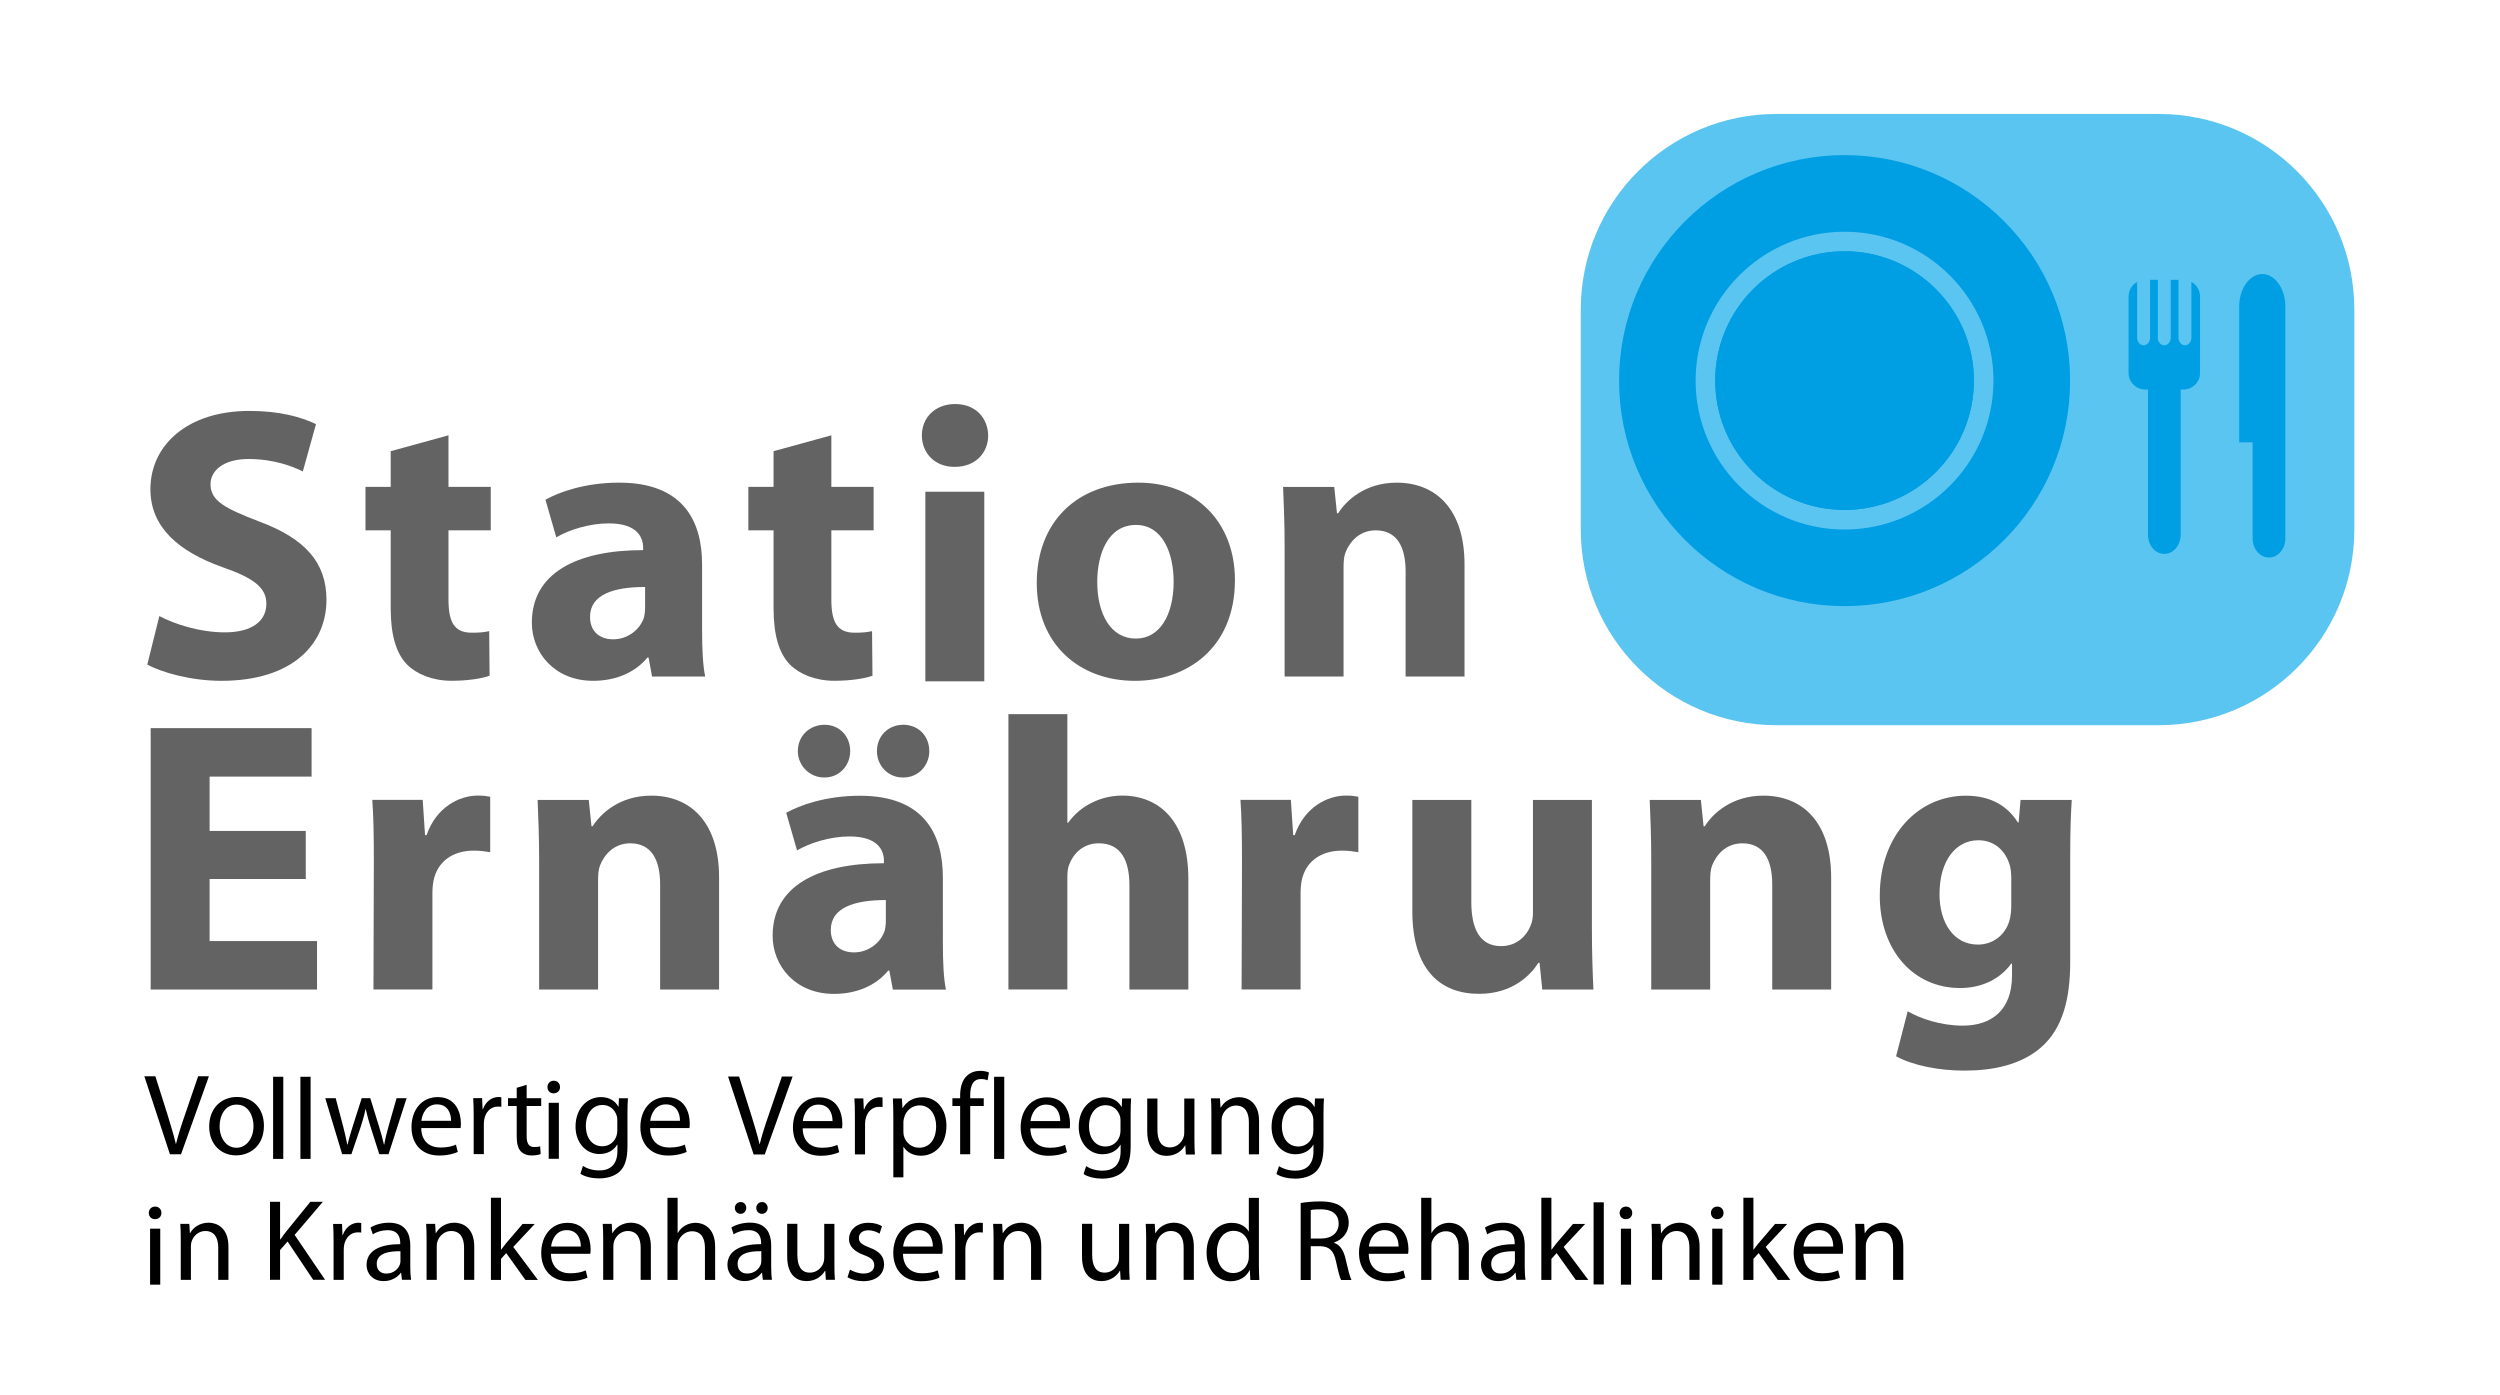 <?xml version="1.0" encoding="UTF-8"?>
<svg xmlns="http://www.w3.org/2000/svg" width="215" height="120" version="1.1" viewBox="0 0 215 120">
  <defs>
    <clipPath id="bw">
      <path d="m468.19 601.18h70.391v37.182h-70.391z"></path>
    </clipPath>
    <clipPath id="bv">
      <path transform="translate(-469.35 -602.52)" d="m468.19 601.18h70.391v37.182h-70.391z"></path>
    </clipPath>
    <clipPath id="bu">
      <path transform="translate(-472.19 -603.7)" d="m468.19 601.18h70.391v37.182h-70.391z"></path>
    </clipPath>
    <clipPath id="bt">
      <path transform="translate(-474.22 -602.45)" d="m468.19 601.18h70.391v37.182h-70.391z"></path>
    </clipPath>
    <clipPath id="bs">
      <path transform="translate(-476.34 -602.13)" d="m468.19 601.18h70.391v37.182h-70.391z"></path>
    </clipPath>
    <clipPath id="br">
      <path transform="translate(-477.18 -602.52)" d="m468.19 601.18h70.391v37.182h-70.391z"></path>
    </clipPath>
    <clipPath id="bq">
      <path transform="translate(-479.55 -602.19)" d="m468.19 601.18h70.391v37.182h-70.391z"></path>
    </clipPath>
    <clipPath id="bp">
      <path transform="translate(-482.09 -602.29)" d="m468.19 601.18h70.391v37.182h-70.391z"></path>
    </clipPath>
    <clipPath id="bo">
      <path transform="translate(-482.81 -602.52)" d="m468.19 601.18h70.391v37.182h-70.391z"></path>
    </clipPath>
    <clipPath id="bn">
      <path transform="translate(-484.85 -603.84)" d="m468.19 601.18h70.391v37.182h-70.391z"></path>
    </clipPath>
    <clipPath id="bm">
      <path transform="translate(-487.68 -603.51)" d="m468.19 601.18h70.391v37.182h-70.391z"></path>
    </clipPath>
    <clipPath id="bl">
      <path transform="translate(-490.17 -601.71)" d="m468.19 601.18h70.391v37.182h-70.391z"></path>
    </clipPath>
    <clipPath id="bk">
      <path transform="translate(-490.67 -601.55)" d="m468.19 601.18h70.391v37.182h-70.391z"></path>
    </clipPath>
    <clipPath id="bj">
      <path transform="translate(-493.3 -602.29)" d="m468.19 601.18h70.391v37.182h-70.391z"></path>
    </clipPath>
    <clipPath id="bi">
      <path transform="translate(-494.02 -602.45)" d="m468.19 601.18h70.391v37.182h-70.391z"></path>
    </clipPath>
    <clipPath id="bh">
      <path transform="translate(-495.24 -602.52)" d="m468.19 601.18h70.391v37.182h-70.391z"></path>
    </clipPath>
    <clipPath id="bg">
      <path transform="translate(-499.56 -601.71)" d="m468.19 601.18h70.391v37.182h-70.391z"></path>
    </clipPath>
    <clipPath id="bf">
      <path transform="translate(-500.1 -602.52)" d="m468.19 601.18h70.391v37.182h-70.391z"></path>
    </clipPath>
    <clipPath id="be">
      <path transform="translate(-503.37 -602.28)" d="m468.19 601.18h70.391v37.182h-70.391z"></path>
    </clipPath>
    <clipPath id="bd">
      <path transform="translate(-505.34 -602.54)" d="m468.19 601.18h70.391v37.182h-70.391z"></path>
    </clipPath>
    <clipPath id="bc">
      <path transform="translate(-508.14 -602.29)" d="m468.19 601.18h70.391v37.182h-70.391z"></path>
    </clipPath>
    <clipPath id="bb">
      <path transform="translate(-508.86 -603.84)" d="m468.19 601.18h70.391v37.182h-70.391z"></path>
    </clipPath>
    <clipPath id="ba">
      <path transform="translate(-511.85 -602.13)" d="m468.19 601.18h70.391v37.182h-70.391z"></path>
    </clipPath>
    <clipPath id="az">
      <path transform="translate(-513.01 -602.19)" d="m468.19 601.18h70.391v37.182h-70.391z"></path>
    </clipPath>
    <clipPath id="ay">
      <path d="m468.19 601.18h70.391v37.182h-70.391z"></path>
    </clipPath>
    <clipPath id="ax">
      <path d="m468.19 601.18h70.391v37.182h-70.391z"></path>
    </clipPath>
    <clipPath id="aw">
      <path transform="translate(-516.21 -602.52)" d="m468.19 601.18h70.391v37.182h-70.391z"></path>
    </clipPath>
    <clipPath id="av">
      <path d="m468.19 601.18h70.391v37.182h-70.391z"></path>
    </clipPath>
    <clipPath id="au">
      <path transform="translate(-519.44 -602.19)" d="m468.19 601.18h70.391v37.182h-70.391z"></path>
    </clipPath>
    <clipPath id="at">
      <path transform="translate(-521.98 -602.29)" d="m468.19 601.18h70.391v37.182h-70.391z"></path>
    </clipPath>
    <clipPath id="as">
      <path transform="translate(-522.7 -602.52)" d="m468.19 601.18h70.391v37.182h-70.391z"></path>
    </clipPath>
    <clipPath id="ar">
      <path transform="translate(-468.67 -622.37)" d="m468.19 601.18h70.391v37.182h-70.391z"></path>
    </clipPath>
    <clipPath id="aq">
      <path transform="translate(-477.88 -628.12)" d="m468.19 601.18h70.391v37.182h-70.391z"></path>
    </clipPath>
    <clipPath id="ap">
      <path transform="translate(-484.14 -623.29)" d="m468.19 601.18h70.391v37.182h-70.391z"></path>
    </clipPath>
    <clipPath id="ao">
      <path transform="translate(-490.08 -628.12)" d="m468.19 601.18h70.391v37.182h-70.391z"></path>
    </clipPath>
    <clipPath id="an">
      <path d="m468.19 601.18h70.391v37.182h-70.391z"></path>
    </clipPath>
    <clipPath id="am">
      <path transform="translate(-499.78 -621.65)" d="m468.19 601.18h70.391v37.182h-70.391z"></path>
    </clipPath>
    <clipPath id="al">
      <path transform="translate(-504.51 -624.55)" d="m468.19 601.18h70.391v37.182h-70.391z"></path>
    </clipPath>
    <clipPath id="ak">
      <path transform="translate(-473.33 -613.99)" d="m468.19 601.18h70.391v37.182h-70.391z"></path>
    </clipPath>
    <clipPath id="aj">
      <path transform="translate(-475.5 -614.52)" d="m468.19 601.18h70.391v37.182h-70.391z"></path>
    </clipPath>
    <clipPath id="ai">
      <path transform="translate(-480.76 -614.58)" d="m468.19 601.18h70.391v37.182h-70.391z"></path>
    </clipPath>
    <clipPath id="ah">
      <path transform="translate(-492.35 -617.23)" d="m468.19 601.18h70.391v37.182h-70.391z"></path>
    </clipPath>
    <clipPath id="ag">
      <path transform="translate(-495.71 -619.24)" d="m468.19 601.18h70.391v37.182h-70.391z"></path>
    </clipPath>
    <clipPath id="af">
      <path transform="translate(-503.15 -614.52)" d="m468.19 601.18h70.391v37.182h-70.391z"></path>
    </clipPath>
    <clipPath id="ae">
      <path transform="translate(-514.3 -612.41)" d="m468.19 601.18h70.391v37.182h-70.391z"></path>
    </clipPath>
    <clipPath id="ad">
      <path transform="translate(-516.19 -614.58)" d="m468.19 601.18h70.391v37.182h-70.391z"></path>
    </clipPath>
    <clipPath id="ac">
      <path transform="translate(-527.66 -614.05)" d="m468.19 601.18h70.391v37.182h-70.391z"></path>
    </clipPath>
    <clipPath id="ab">
      <path transform="translate(-538.58 -625.12)" d="m468.19 601.18h70.391v37.182h-70.391z"></path>
    </clipPath>
    <clipPath id="aa">
      <path transform="translate(-522.34 -625.12)" d="m468.19 601.18h70.391v37.182h-70.391z"></path>
    </clipPath>
    <clipPath id="z">
      <path transform="translate(-522.34 -633.99)" d="m468.19 601.18h70.391v37.182h-70.391z"></path>
    </clipPath>
    <clipPath id="y">
      <path transform="translate(-522.34 -625.74)" d="m468.19 601.18h70.391v37.182h-70.391z"></path>
    </clipPath>
    <clipPath id="x">
      <path transform="translate(-536.39 -627.9)" d="m468.19 601.18h70.391v37.182h-70.391z"></path>
    </clipPath>
    <clipPath id="w">
      <path transform="translate(-533.39 -633.01)" d="m468.19 601.18h70.391v37.182h-70.391z"></path>
    </clipPath>
    <clipPath id="v">
      <path transform="translate(-487.6 -605.22)" d="m468.19 601.18h70.391v37.182h-70.391z"></path>
    </clipPath>
    <clipPath id="u">
      <path transform="translate(-490.11 -606.28)" d="m468.19 601.18h70.391v37.182h-70.391z"></path>
    </clipPath>
    <clipPath id="t">
      <path transform="translate(-490.82 -606.44)" d="m468.19 601.18h70.391v37.182h-70.391z"></path>
    </clipPath>
    <clipPath id="s">
      <path transform="translate(-492.37 -605.94)" d="m468.19 601.18h70.391v37.182h-70.391z"></path>
    </clipPath>
    <clipPath id="r">
      <path transform="translate(-497.36 -606.28)" d="m468.19 601.18h70.391v37.182h-70.391z"></path>
    </clipPath>
    <clipPath id="q">
      <path transform="translate(-499.28 -606.3)" d="m468.19 601.18h70.391v37.182h-70.391z"></path>
    </clipPath>
    <clipPath id="p">
      <path transform="translate(-501.63 -605.71)" d="m468.19 601.18h70.391v37.182h-70.391z"></path>
    </clipPath>
    <clipPath id="o">
      <path transform="translate(-502.17 -606.52)" d="m468.19 601.18h70.391v37.182h-70.391z"></path>
    </clipPath>
    <clipPath id="n">
      <path transform="translate(-505.42 -606.3)" d="m468.19 601.18h70.391v37.182h-70.391z"></path>
    </clipPath>
    <clipPath id="m">
      <path transform="translate(-494.17 -605.22)" d="m468.19 601.18h70.391v37.182h-70.391z"></path>
    </clipPath>
    <clipPath id="l">
      <path d="m468.19 601.18h70.391v37.182h-70.391z"></path>
    </clipPath>
    <clipPath id="k">
      <path transform="translate(-469.01 -605.23)" d="m468.19 601.18h70.391v37.182h-70.391z"></path>
    </clipPath>
    <clipPath id="j">
      <path transform="translate(-470.59 -606.11)" d="m468.19 601.18h70.391v37.182h-70.391z"></path>
    </clipPath>
    <clipPath id="i">
      <path d="m468.19 601.18h70.391v37.182h-70.391z"></path>
    </clipPath>
    <clipPath id="h">
      <path d="m468.19 601.18h70.391v37.182h-70.391z"></path>
    </clipPath>
    <clipPath id="g">
      <path transform="translate(-474.28 -607.01)" d="m468.19 601.18h70.391v37.182h-70.391z"></path>
    </clipPath>
    <clipPath id="f">
      <path transform="translate(-477.96 -606.29)" d="m468.19 601.18h70.391v37.182h-70.391z"></path>
    </clipPath>
    <clipPath id="e">
      <path transform="translate(-478.68 -606.45)" d="m468.19 601.18h70.391v37.182h-70.391z"></path>
    </clipPath>
    <clipPath id="d">
      <path transform="translate(-480.36 -607.44)" d="m468.19 601.18h70.391v37.182h-70.391z"></path>
    </clipPath>
    <clipPath id="c">
      <path d="m468.19 601.18h70.391v37.182h-70.391z"></path>
    </clipPath>
    <clipPath id="b">
      <path transform="translate(-483.26 -606.31)" d="m468.19 601.18h70.391v37.182h-70.391z"></path>
    </clipPath>
    <clipPath id="a">
      <path transform="translate(-485.25 -606.29)" d="m468.19 601.18h70.391v37.182h-70.391z"></path>
    </clipPath>
  </defs>
  <g transform="matrix(2.025 0 0 2.025 -1251.7 -141.75)">
    <g>
      <path transform="matrix(1.333 0 0 -1.333 0 925.98)" d="m468.49 603h0.324v-1.784h-0.324zm0.361 0.502c0-0.111-0.077-0.199-0.206-0.199-0.118 0-0.196 0.088-0.196 0.199s0.081 0.202 0.203 0.202c0.118 0 0.199-0.088 0.199-0.202" clip-path="url(#bw)"></path>
      <path transform="matrix(1.333 0 0 -1.333 625.8 122.62)" d="m0 0c0 0.188-4e-3 0.336-0.015 0.483h0.288l0.018-0.295h8e-3c0.088 0.166 0.295 0.332 0.589 0.332 0.247 0 0.631-0.147 0.631-0.76v-1.061h-0.325v1.029c0 0.287-0.107 0.527-0.412 0.527-0.211 0-0.376-0.151-0.436-0.332-0.014-0.041-0.022-0.096-0.022-0.151v-1.073h-0.324z" clip-path="url(#bv)"></path>
      <path transform="matrix(1.333 0 0 -1.333 629.59 121.04)" d="m0 0h0.321v-1.198h0.011c0.066 0.096 0.132 0.185 0.195 0.265l0.759 0.933h0.398l-0.899-1.054 0.969-1.43h-0.379l-0.815 1.22-0.239-0.273v-0.947h-0.321z" clip-path="url(#bu)"></path>
      <path transform="matrix(1.333 0 0 -1.333 632.29 122.72)" d="m0 0c0 0.21-4e-3 0.391-0.015 0.556h0.284l0.015-0.353h0.011c0.081 0.239 0.28 0.391 0.498 0.391 0.033 0 0.058-4e-3 0.088-8e-3v-0.306c-0.033 7e-3 -0.066 7e-3 -0.111 7e-3 -0.228 0-0.39-0.169-0.435-0.412-7e-3 -0.044-0.011-0.1-0.011-0.151v-0.951h-0.324z" clip-path="url(#bt)"></path>
      <path transform="matrix(1.333 0 0 -1.333 635.13 123.14)" d="m0 0c-0.354 7e-3 -0.756-0.055-0.756-0.402 0-0.213 0.14-0.309 0.303-0.309 0.235 0 0.387 0.147 0.438 0.298 0.011 0.037 0.015 0.074 0.015 0.103zm0.313-0.483c0-0.155 8e-3 -0.306 0.026-0.427h-0.291l-0.026 0.224h-0.011c-0.099-0.139-0.291-0.265-0.545-0.265-0.362 0-0.546 0.254-0.546 0.512 0 0.432 0.383 0.667 1.073 0.664v0.037c0 0.144-0.041 0.413-0.406 0.409-0.169 0-0.343-0.048-0.468-0.133l-0.074 0.218c0.148 0.092 0.365 0.154 0.59 0.154 0.546 0 0.678-0.372 0.678-0.726z" clip-path="url(#bs)"></path>
      <path transform="matrix(1.333 0 0 -1.333 636.24 122.62)" d="m0 0c0 0.188-4e-3 0.336-0.015 0.483h0.288l0.018-0.295h8e-3c0.088 0.166 0.295 0.332 0.589 0.332 0.247 0 0.631-0.147 0.631-0.76v-1.061h-0.325v1.029c0 0.287-0.107 0.527-0.412 0.527-0.211 0-0.376-0.151-0.436-0.332-0.014-0.041-0.022-0.096-0.022-0.151v-1.073h-0.324z" clip-path="url(#br)"></path>
      <path transform="matrix(1.333 0 0 -1.333 639.4 123.07)" d="m0 0h7e-3c0.045 0.063 0.104 0.14 0.155 0.203l0.527 0.615h0.387l-0.685-0.733 0.785-1.051h-0.398l-0.612 0.856-0.166-0.185v-0.671h-0.321v2.618h0.321z" clip-path="url(#bq)"></path>
      <path transform="matrix(1.333 0 0 -1.333 642.79 122.94)" d="m0 0c4e-3 0.203-0.085 0.523-0.45 0.523-0.331 0-0.471-0.298-0.497-0.523zm-0.951-0.232c7e-3 -0.439 0.284-0.62 0.612-0.62 0.232 0 0.376 0.041 0.494 0.093l0.059-0.233c-0.114-0.051-0.314-0.114-0.597-0.114-0.549 0-0.878 0.365-0.878 0.903s0.317 0.959 0.837 0.959c0.586 0 0.737-0.509 0.737-0.837 0-0.067-3e-3 -0.115-0.011-0.151z" clip-path="url(#bp)"></path>
      <path transform="matrix(1.333 0 0 -1.333 643.74 122.62)" d="m0 0c0 0.188-4e-3 0.336-0.015 0.483h0.288l0.018-0.295h8e-3c0.088 0.166 0.295 0.332 0.589 0.332 0.247 0 0.631-0.147 0.631-0.76v-1.061h-0.325v1.029c0 0.287-0.107 0.527-0.412 0.527-0.211 0-0.376-0.151-0.436-0.332-0.014-0.041-0.022-0.096-0.022-0.151v-1.073h-0.324z" clip-path="url(#bo)"></path>
      <path transform="matrix(1.333 0 0 -1.333 646.47 120.87)" d="m0 0h0.324v-1.117h8e-3c0.051 0.092 0.132 0.177 0.232 0.232 0.096 0.056 0.21 0.089 0.332 0.089 0.239 0 0.623-0.148 0.623-0.76v-1.061h-0.325v1.024c0 0.288-0.107 0.527-0.412 0.527-0.211 0-0.373-0.147-0.436-0.32-0.018-0.048-0.022-0.096-0.022-0.155v-1.076h-0.324z" clip-path="url(#bn)"></path>
      <path transform="matrix(1.333 0 0 -1.333 650.24 121.3)" d="m0 0c0 0.103 0.081 0.188 0.184 0.188 0.104 0 0.181-0.081 0.181-0.188 0-0.1-0.074-0.188-0.184-0.188-0.107 0-0.181 0.088-0.181 0.188m0.162-1.379c-0.354 7e-3 -0.755-0.055-0.755-0.401 0-0.214 0.14-0.31 0.302-0.31 0.236 0 0.387 0.147 0.439 0.299 0.01 0.036 0.014 0.073 0.014 0.103zm-0.844 1.379c0 0.103 0.081 0.188 0.188 0.188 0.1 0 0.177-0.081 0.177-0.188 0-0.1-0.074-0.188-0.184-0.188-0.104 0-0.181 0.088-0.181 0.188m1.158-1.862c0-0.155 7e-3 -0.305 0.025-0.427h-0.291l-0.026 0.225h-0.011c-0.099-0.14-0.291-0.266-0.545-0.266-0.361 0-0.546 0.254-0.546 0.513 0 0.431 0.384 0.667 1.073 0.663v0.037c0 0.144-0.041 0.413-0.406 0.409-0.169 0-0.342-0.048-0.468-0.133l-0.074 0.218c0.148 0.092 0.366 0.155 0.59 0.155 0.546 0 0.679-0.373 0.679-0.726z" clip-path="url(#bm)"></path>
      <path transform="matrix(1.333 0 0 -1.333 653.56 123.7)" d="m0 0c0-0.188 4e-3 -0.35 0.015-0.49h-0.288l-0.018 0.291h-8e-3c-0.081-0.144-0.272-0.332-0.589-0.332-0.28 0-0.616 0.159-0.616 0.782v1.043h0.324v-0.984c0-0.339 0.107-0.571 0.399-0.571 0.217 0 0.368 0.15 0.427 0.298 0.018 0.044 0.03 0.103 0.03 0.166v1.091h0.324z" clip-path="url(#bl)"></path>
      <path transform="matrix(1.333 0 0 -1.333 654.22 123.92)" d="m0 0c0.099-0.059 0.269-0.125 0.431-0.125 0.232 0 0.343 0.114 0.343 0.265 0 0.155-0.092 0.236-0.328 0.324-0.324 0.118-0.476 0.292-0.476 0.506 0 0.287 0.236 0.523 0.616 0.523 0.181 0 0.339-0.048 0.435-0.111l-0.077-0.236c-0.07 0.045-0.2 0.107-0.365 0.107-0.192 0-0.295-0.11-0.295-0.243 0-0.147 0.103-0.214 0.335-0.306 0.306-0.114 0.468-0.269 0.468-0.534 0-0.317-0.247-0.538-0.663-0.538-0.195 0-0.376 0.051-0.501 0.125z" clip-path="url(#bk)"></path>
      <path transform="matrix(1.333 0 0 -1.333 657.74 122.94)" d="m0 0c4e-3 0.203-0.085 0.523-0.45 0.523-0.331 0-0.471-0.298-0.497-0.523zm-0.951-0.232c7e-3 -0.439 0.284-0.62 0.612-0.62 0.232 0 0.376 0.041 0.494 0.093l0.059-0.233c-0.114-0.051-0.314-0.114-0.597-0.114-0.549 0-0.877 0.365-0.877 0.903s0.316 0.959 0.836 0.959c0.586 0 0.737-0.509 0.737-0.837 0-0.067-3e-3 -0.115-0.011-0.151z" clip-path="url(#bj)"></path>
      <path transform="matrix(1.333 0 0 -1.333 658.69 122.72)" d="m0 0c0 0.21-4e-3 0.391-0.015 0.556h0.284l0.015-0.353h0.011c0.081 0.239 0.28 0.391 0.497 0.391 0.034 0 0.06-4e-3 0.089-8e-3v-0.306c-0.033 7e-3 -0.066 7e-3 -0.111 7e-3 -0.228 0-0.39-0.169-0.435-0.412-7e-3 -0.044-0.011-0.1-0.011-0.151v-0.951h-0.324z" clip-path="url(#bi)"></path>
      <path transform="matrix(1.333 0 0 -1.333 660.32 122.62)" d="m0 0c0 0.188-4e-3 0.336-0.015 0.483h0.288l0.018-0.295h8e-3c0.088 0.166 0.295 0.332 0.589 0.332 0.247 0 0.631-0.147 0.631-0.76v-1.061h-0.325v1.029c0 0.287-0.107 0.527-0.412 0.527-0.211 0-0.376-0.151-0.436-0.332-0.014-0.041-0.022-0.096-0.022-0.151v-1.073h-0.324z" clip-path="url(#bh)"></path>
      <path transform="matrix(1.333 0 0 -1.333 666.08 123.7)" d="m0 0c0-0.188 4e-3 -0.35 0.015-0.49h-0.288l-0.018 0.291h-8e-3c-0.081-0.144-0.272-0.332-0.589-0.332-0.281 0-0.616 0.159-0.616 0.782v1.043h0.324v-0.984c0-0.339 0.107-0.571 0.399-0.571 0.217 0 0.368 0.15 0.427 0.298 0.018 0.044 0.03 0.103 0.03 0.166v1.091h0.324z" clip-path="url(#bg)"></path>
      <path transform="matrix(1.333 0 0 -1.333 666.8 122.62)" d="m0 0c0 0.188-4e-3 0.336-0.015 0.483h0.288l0.018-0.295h8e-3c0.088 0.166 0.295 0.332 0.589 0.332 0.247 0 0.631-0.147 0.631-0.76v-1.061h-0.325v1.029c0 0.287-0.106 0.527-0.412 0.527-0.211 0-0.376-0.151-0.436-0.332-0.014-0.041-0.022-0.096-0.022-0.151v-1.073h-0.324z" clip-path="url(#bf)"></path>
      <path transform="matrix(1.333 0 0 -1.333 671.16 122.95)" d="m0 0c0 0.04-4e-3 0.096-0.015 0.136-0.048 0.203-0.225 0.373-0.468 0.373-0.336 0-0.535-0.295-0.535-0.686 0-0.361 0.181-0.66 0.528-0.66 0.217 0 0.416 0.147 0.475 0.387 0.011 0.045 0.015 0.088 0.015 0.14zm0.321 1.559v-2.156c0-0.159 7e-3 -0.339 0.014-0.461h-0.287l-0.015 0.309h-0.011c-0.096-0.199-0.31-0.349-0.601-0.349-0.431 0-0.767 0.364-0.767 0.906-4e-3 0.594 0.369 0.955 0.8 0.955 0.277 0 0.457-0.129 0.538-0.27h8e-3v1.066z" clip-path="url(#be)"></path>
      <path transform="matrix(1.333 0 0 -1.333 673.79 122.6)" d="m0 0h0.328c0.343 0 0.561 0.188 0.561 0.472 0 0.32-0.233 0.46-0.572 0.46-0.155 0-0.262-0.01-0.317-0.026zm-0.321 1.132c0.163 0.029 0.398 0.051 0.616 0.051 0.343 0 0.568-0.066 0.719-0.203 0.121-0.11 0.195-0.279 0.195-0.475 0-0.324-0.206-0.542-0.464-0.63v-0.011c0.187-0.067 0.302-0.244 0.361-0.501 0.081-0.347 0.14-0.587 0.191-0.683h-0.331c-0.041 0.074-0.096 0.284-0.162 0.594-0.074 0.342-0.21 0.472-0.501 0.483h-0.303v-1.077h-0.321z" clip-path="url(#bd)"></path>
      <path transform="matrix(1.333 0 0 -1.333 677.52 122.94)" d="m0 0c4e-3 0.203-0.085 0.523-0.449 0.523-0.332 0-0.472-0.298-0.498-0.523zm-0.951-0.232c7e-3 -0.439 0.284-0.62 0.612-0.62 0.232 0 0.376 0.041 0.494 0.093l0.059-0.233c-0.114-0.051-0.313-0.114-0.597-0.114-0.549 0-0.878 0.365-0.878 0.903s0.317 0.959 0.837 0.959c0.586 0 0.738-0.509 0.738-0.837 0-0.067-4e-3 -0.115-0.011-0.151z" clip-path="url(#bc)"></path>
      <path transform="matrix(1.333 0 0 -1.333 678.48 120.87)" d="m0 0h0.325v-1.117h7e-3c0.052 0.092 0.132 0.177 0.232 0.232 0.096 0.056 0.21 0.089 0.332 0.089 0.24 0 0.623-0.148 0.623-0.76v-1.061h-0.325v1.024c0 0.288-0.106 0.527-0.412 0.527-0.211 0-0.373-0.147-0.436-0.32-0.018-0.048-0.021-0.096-0.021-0.155v-1.076h-0.325z" clip-path="url(#bb)"></path>
      <path transform="matrix(1.333 0 0 -1.333 682.46 123.14)" d="m0 0c-0.354 7e-3 -0.755-0.055-0.755-0.402 0-0.213 0.139-0.309 0.302-0.309 0.236 0 0.386 0.147 0.438 0.298 0.011 0.037 0.015 0.074 0.015 0.103zm0.313-0.483c0-0.155 7e-3 -0.306 0.026-0.427h-0.291l-0.026 0.224h-0.011c-0.099-0.139-0.291-0.265-0.545-0.265-0.362 0-0.546 0.254-0.546 0.512 0 0.432 0.384 0.667 1.073 0.664v0.037c0 0.144-0.041 0.413-0.406 0.409-0.169 0-0.342-0.048-0.468-0.133l-0.074 0.218c0.148 0.092 0.366 0.154 0.59 0.154 0.546 0 0.678-0.372 0.678-0.726z" clip-path="url(#ba)"></path>
      <path transform="matrix(1.333 0 0 -1.333 684.01 123.07)" d="m0 0h7e-3c0.045 0.063 0.103 0.14 0.155 0.203l0.527 0.615h0.387l-0.686-0.733 0.786-1.051h-0.399l-0.611 0.856-0.166-0.185v-0.671h-0.321v2.618h0.321z" clip-path="url(#az)"></path>
      <path transform="matrix(1.333 0 0 -1.333 0 925.98)" d="m514.48 603.84h0.325v-2.617h-0.325z" clip-path="url(#ay)"></path>
      <path transform="matrix(1.333 0 0 -1.333 0 925.98)" d="m515.35 603h0.324v-1.784h-0.324zm0.361 0.502c0-0.111-0.077-0.199-0.206-0.199-0.118 0-0.195 0.088-0.195 0.199s0.081 0.202 0.202 0.202c0.118 0 0.199-0.088 0.199-0.202" clip-path="url(#ax)"></path>
      <path transform="matrix(1.333 0 0 -1.333 688.28 122.62)" d="m0 0c0 0.188-4e-3 0.336-0.015 0.483h0.288l0.018-0.295h7e-3c0.089 0.166 0.295 0.332 0.591 0.332 0.246 0 0.629-0.147 0.629-0.76v-1.061h-0.324v1.029c0 0.287-0.107 0.527-0.413 0.527-0.21 0-0.376-0.151-0.434-0.332-0.016-0.041-0.023-0.096-0.023-0.151v-1.073h-0.324z" clip-path="url(#aw)"></path>
      <path transform="matrix(1.333 0 0 -1.333 0 925.98)" d="m518.26 603h0.325v-1.784h-0.325zm0.361 0.502c0-0.111-0.078-0.199-0.206-0.199-0.118 0-0.196 0.088-0.196 0.199s0.081 0.202 0.203 0.202c0.118 0 0.199-0.088 0.199-0.202" clip-path="url(#av)"></path>
      <path transform="matrix(1.333 0 0 -1.333 692.59 123.07)" d="m0 0h8e-3c0.044 0.063 0.103 0.14 0.155 0.203l0.527 0.615h0.387l-0.686-0.733 0.785-1.051h-0.398l-0.612 0.856-0.166-0.185v-0.671h-0.32v2.618h0.32z" clip-path="url(#au)"></path>
      <path transform="matrix(1.333 0 0 -1.333 695.98 122.94)" d="m0 0c4e-3 0.203-0.085 0.523-0.45 0.523-0.331 0-0.471-0.298-0.497-0.523zm-0.951-0.232c7e-3 -0.439 0.284-0.62 0.612-0.62 0.232 0 0.376 0.041 0.494 0.093l0.059-0.233c-0.114-0.051-0.314-0.114-0.597-0.114-0.549 0-0.878 0.365-0.878 0.903s0.317 0.959 0.837 0.959c0.586 0 0.737-0.509 0.737-0.837 0-0.067-3e-3 -0.115-0.011-0.151z" clip-path="url(#at)"></path>
      <path transform="matrix(1.333 0 0 -1.333 696.93 122.62)" d="m0 0c0 0.188-4e-3 0.336-0.015 0.483h0.288l0.018-0.295h7e-3c0.089 0.166 0.296 0.332 0.59 0.332 0.247 0 0.631-0.147 0.631-0.76v-1.061h-0.325v1.029c0 0.287-0.106 0.527-0.413 0.527-0.21 0-0.376-0.151-0.434-0.332-0.016-0.041-0.022-0.096-0.022-0.151v-1.073h-0.325z" clip-path="url(#as)"></path>
    </g>
    <g fill="#646363">
      <path transform="matrix(1.333 0 0 -1.333 624.89 96.164)" d="m0 0c0.494-0.259 1.285-0.519 2.088-0.519 0.865 0 1.322 0.359 1.322 0.914 0 0.507-0.395 0.816-1.396 1.162-1.384 0.494-2.298 1.26-2.298 2.483 0 1.421 1.198 2.496 3.151 2.496 0.951 0 1.63-0.185 2.124-0.42l-0.419-1.508c-0.322 0.161-0.927 0.396-1.73 0.396-0.816 0-1.211-0.383-1.211-0.803 0-0.531 0.457-0.766 1.544-1.186 1.471-0.544 2.15-1.31 2.15-2.496 0-1.396-1.062-2.582-3.348-2.582-0.951 0-1.89 0.259-2.36 0.519z" clip-path="url(#ar)"></path>
      <path transform="matrix(1.333 0 0 -1.333 637.17 88.487)" d="m0 0v-1.643h1.347v-1.384h-1.347v-2.199c0-0.729 0.185-1.063 0.741-1.063 0.26 0 0.383 0.013 0.556 0.05l0.013-1.421c-0.235-0.087-0.692-0.161-1.211-0.161-0.606 0-1.112 0.21-1.421 0.519-0.346 0.358-0.519 0.939-0.519 1.792v2.483h-0.803v1.384h0.803v1.137z" clip-path="url(#aq)"></path>
      <path transform="matrix(1.333 0 0 -1.333 645.52 94.928)" d="m0 0c-0.989 0-1.754-0.235-1.754-0.951 0-0.482 0.321-0.717 0.741-0.717 0.457 0 0.852 0.309 0.976 0.692 0.025 0.099 0.037 0.21 0.037 0.321zm1.816-1.396c0-0.568 0.025-1.124 0.099-1.458h-1.693l-0.111 0.605h-0.037c-0.395-0.481-1.013-0.741-1.73-0.741-1.223 0-1.952 0.89-1.952 1.853 0 1.569 1.409 2.311 3.546 2.311v0.074c0 0.321-0.173 0.778-1.099 0.778-0.618 0-1.273-0.21-1.668-0.445l-0.346 1.199c0.42 0.235 1.248 0.544 2.347 0.544 2.014 0 2.644-1.187 2.644-2.607z" clip-path="url(#ap)"></path>
      <path transform="matrix(1.333 0 0 -1.333 653.43 88.487)" d="m0 0v-1.643h1.347v-1.384h-1.347v-2.199c0-0.729 0.185-1.063 0.741-1.063 0.26 0 0.383 0.013 0.556 0.05l0.013-1.421c-0.235-0.087-0.692-0.161-1.211-0.161-0.606 0-1.112 0.21-1.421 0.519-0.346 0.358-0.519 0.939-0.519 1.792v2.483h-0.803v1.384h0.803v1.137z" clip-path="url(#ao)"></path>
      <path transform="matrix(1.333 0 0 -1.333 0 925.98)" d="m493.19 626.48h1.878v-6.042h-1.878zm0.927 0.791c-0.63 0-1.038 0.445-1.038 1.001 0 0.568 0.42 1.001 1.063 1.001 0.642 0 1.037-0.433 1.05-1.001 0-0.556-0.408-1.001-1.063-1.001z" clip-path="url(#an)"></path>
      <path transform="matrix(1.333 0 0 -1.333 666.37 97.119)" d="m0 0c0.741 0 1.198 0.729 1.198 1.816 0 0.89-0.346 1.804-1.198 1.804-0.889 0-1.236-0.914-1.236-1.816 0-1.026 0.433-1.804 1.224-1.804zm-0.037-1.347c-1.767 0-3.126 1.162-3.126 3.114s1.285 3.2 3.237 3.2c1.841 0 3.077-1.273 3.077-3.101 0-2.2-1.57-3.213-3.176-3.213z" clip-path="url(#am)"></path>
      <path transform="matrix(1.333 0 0 -1.333 672.68 93.248)" d="m0 0c0 0.754-0.025 1.384-0.049 1.927h1.63l0.087-0.84h0.037c0.247 0.396 0.852 0.976 1.865 0.976 1.236 0 2.162-0.828 2.162-2.607v-3.57h-1.877v3.348c0 0.778-0.272 1.31-0.952 1.31-0.518 0-0.827-0.359-0.963-0.705-0.05-0.123-0.062-0.296-0.062-0.469v-3.484h-1.878z" clip-path="url(#al)"></path>
      <path transform="matrix(1.333 0 0 -1.333 631.11 107.33)" d="m0 0h-3.064v-1.977h3.422v-1.544h-5.3v8.327h5.127v-1.544h-3.249v-1.73h3.064z" clip-path="url(#ak)"></path>
      <path transform="matrix(1.333 0 0 -1.333 634 106.62)" d="m0 0c0 0.89-0.012 1.47-0.049 1.989h1.606l0.074-1.124h0.049c0.309 0.89 1.038 1.26 1.631 1.26 0.173 0 0.26-0.012 0.396-0.037v-1.767c-0.161 0.025-0.309 0.05-0.519 0.05-0.692 0-1.162-0.359-1.285-0.952-0.025-0.123-0.037-0.259-0.037-0.42v-3.051h-1.878z" clip-path="url(#aj)"></path>
      <path transform="matrix(1.333 0 0 -1.333 641.02 106.54)" d="m0 0c0 0.754-0.025 1.384-0.049 1.927h1.63l0.087-0.84h0.037c0.247 0.396 0.853 0.976 1.866 0.976 1.235 0 2.162-0.828 2.162-2.607v-3.57h-1.878v3.348c0 0.778-0.272 1.31-0.952 1.31-0.518 0-0.827-0.359-0.963-0.705-0.05-0.123-0.062-0.296-0.062-0.469v-3.484h-1.878z" clip-path="url(#ai)"></path>
      <path transform="matrix(1.333 0 0 -1.333 656.47 103.02)" d="m0 0c-0.482 0-0.828 0.383-0.828 0.84 0 0.482 0.358 0.84 0.84 0.84s0.828-0.358 0.828-0.84c0-0.457-0.346-0.84-0.828-0.84zm-0.544-3.904c-0.988 0-1.754-0.235-1.754-0.952 0-0.482 0.321-0.716 0.741-0.716 0.457 0 0.853 0.309 0.976 0.692 0.025 0.099 0.037 0.21 0.037 0.321zm-1.964 3.904c-0.47 0-0.84 0.383-0.84 0.84 0 0.482 0.37 0.84 0.852 0.84 0.47 0 0.816-0.358 0.816-0.84 0-0.457-0.346-0.84-0.816-0.84zm3.781-5.3c0-0.569 0.024-1.125 0.098-1.458h-1.692l-0.111 0.605h-0.038c-0.395-0.482-1.013-0.741-1.729-0.741-1.223 0-1.952 0.889-1.952 1.853 0 1.569 1.408 2.31 3.546 2.31v0.075c0 0.321-0.173 0.778-1.1 0.778-0.618 0-1.273-0.21-1.668-0.445l-0.346 1.199c0.42 0.234 1.248 0.543 2.348 0.543 2.013 0 2.644-1.186 2.644-2.607z" clip-path="url(#ah)"></path>
      <path transform="matrix(1.333 0 0 -1.333 660.95 100.33)" d="m0 0h1.878v-3.459h0.025c0.197 0.272 0.444 0.482 0.741 0.63 0.284 0.148 0.63 0.235 0.976 0.235 1.199 0 2.113-0.828 2.113-2.657v-3.521h-1.878v3.324c0 0.79-0.272 1.334-0.976 1.334-0.494 0-0.803-0.321-0.939-0.667-0.05-0.111-0.062-0.272-0.062-0.408v-3.583h-1.878z" clip-path="url(#ag)"></path>
      <path transform="matrix(1.333 0 0 -1.333 670.87 106.62)" d="m0 0c0 0.89-0.013 1.47-0.049 1.989h1.606l0.074-1.124h0.049c0.309 0.89 1.038 1.26 1.631 1.26 0.173 0 0.259-0.012 0.396-0.037v-1.767c-0.161 0.025-0.309 0.05-0.519 0.05-0.693 0-1.162-0.359-1.286-0.952-0.024-0.123-0.036-0.259-0.036-0.42v-3.051h-1.879z" clip-path="url(#af)"></path>
      <path transform="matrix(1.333 0 0 -1.333 685.73 109.44)" d="m0 0c0-0.791 0.025-1.433 0.049-1.94h-1.63l-0.087 0.853h-0.037c-0.235-0.371-0.803-0.989-1.891-0.989-1.234 0-2.125 0.766-2.125 2.632v3.546h1.879v-3.249c0-0.878 0.284-1.409 0.951-1.409 0.519 0 0.828 0.358 0.939 0.655 0.05 0.111 0.074 0.247 0.074 0.408v3.595h1.878z" clip-path="url(#ae)"></path>
      <path transform="matrix(1.333 0 0 -1.333 688.25 106.54)" d="m0 0c0 0.754-0.025 1.384-0.049 1.927h1.63l0.087-0.84h0.037c0.247 0.396 0.853 0.976 1.866 0.976 1.235 0 2.161-0.828 2.161-2.607v-3.57h-1.877v3.348c0 0.778-0.272 1.31-0.951 1.31-0.519 0-0.828-0.359-0.964-0.705-0.05-0.123-0.062-0.296-0.062-0.469v-3.484h-1.878z" clip-path="url(#ad)"></path>
      <path transform="matrix(1.333 0 0 -1.333 703.54 107.25)" d="m0 0c0 0.111-0.013 0.235-0.038 0.346-0.135 0.494-0.494 0.828-1.012 0.828-0.693 0-1.236-0.618-1.236-1.718 0-0.902 0.445-1.606 1.223-1.606 0.494 0 0.877 0.321 1.001 0.754 0.049 0.148 0.062 0.346 0.062 0.506zm1.878-2.706c0-1.161-0.235-2.113-0.927-2.718-0.655-0.569-1.557-0.741-2.446-0.741-0.803 0-1.631 0.16-2.175 0.457l0.371 1.433c0.383-0.222 1.037-0.457 1.754-0.457 0.889 0 1.569 0.469 1.569 1.594v0.383h-0.024c-0.358-0.495-0.94-0.779-1.631-0.779-1.495 0-2.558 1.211-2.558 2.941 0 1.952 1.248 3.187 2.743 3.187 0.828 0 1.347-0.358 1.656-0.852h0.025l0.061 0.717h1.631c-0.025-0.396-0.049-0.902-0.049-1.804z" clip-path="url(#ac)"></path>
    </g>
    <path transform="matrix(1.333 0 0 -1.333 718.11 92.491)" d="m0 0c0-3.442-2.79-6.232-6.232-6.232h-12.181c-3.443 0-6.233 2.79-6.233 6.232v7.01c0 3.442 2.79 6.232 6.233 6.232h12.181c3.442 0 6.232-2.79 6.232-6.232z" clip-path="url(#ab)" fill="#5bc5f2"></path>
    <g fill="#009fe3">
      <path transform="matrix(1.333 0 0 -1.333 696.46 92.489)" d="m0 0c-2.616 0-4.745 2.128-4.745 4.743 0 2.617 2.129 4.745 4.745 4.745 2.615 0 4.744-2.128 4.744-4.745 0-2.615-2.129-4.743-4.744-4.743m0 11.929c-3.968 0-7.184-3.217-7.184-7.186 0-3.967 3.216-7.183 7.184-7.183 3.969 0 7.186 3.216 7.186 7.183 0 3.969-3.217 7.186-7.186 7.186" clip-path="url(#aa)"></path>
      <path transform="matrix(1.333 0 0 -1.333 696.46 80.669)" d="m0 0c-2.273 0-4.121-1.849-4.121-4.121s1.848-4.12 4.121-4.12c2.272 0 4.121 1.848 4.121 4.12s-1.849 4.121-4.121 4.121" clip-path="url(#z)"></path>
      <path transform="matrix(1.333 0 0 -1.333 696.46 91.657)" d="m0 0c-2.273 0-4.121 1.848-4.121 4.12s1.848 4.121 4.121 4.121c2.272 0 4.121-1.849 4.121-4.121s-1.849-4.12-4.121-4.12" clip-path="url(#y)"></path>
      <path transform="matrix(1.333 0 0 -1.333 715.18 88.785)" d="m0 0v4.315c0 3e-3 1e-3 5e-3 1e-3 7e-3 0 3e-3 -1e-3 5e-3 -1e-3 8e-3v0.065h-2e-3c-0.026 0.54-0.344 0.966-0.733 0.966-0.388 0-0.707-0.426-0.734-0.966h-1e-3v-4.395h0.427v-3.061c0-0.337 0.234-0.61 0.521-0.61 0.289 0 0.523 0.273 0.523 0.61 0 1e-3 0 4e-3 -1e-3 6e-3z" clip-path="url(#x)"></path>
      <path transform="matrix(1.333 0 0 -1.333 711.19 81.97)" d="m0 0v-1.779c0-0.133-0.092-0.242-0.205-0.242s-0.205 0.109-0.205 0.242v1.844h-0.248v-1.844c0-0.133-0.092-0.242-0.206-0.242-0.113 0-0.205 0.109-0.205 0.242v1.844h-0.248v-1.844c0-0.133-0.092-0.242-0.206-0.242-0.113 0-0.205 0.109-0.205 0.242v1.777c-0.162-0.09-0.274-0.264-0.274-0.464v-2.434c0-0.293 0.238-0.53 0.53-0.53h0.088v-4.628c0-0.337 0.233-0.61 0.522-0.61 0.287 0 0.521 0.273 0.521 0.61v4.628h0.088c0.292 0 0.529 0.237 0.529 0.53v2.434c0 0.201-0.112 0.376-0.276 0.466" clip-path="url(#w)"></path>
    </g>
    <g>
      <path transform="matrix(1.333 0 0 -1.333 650.13 119.03)" d="m0 0-0.815 2.484h0.351l0.387-1.223c0.103-0.336 0.195-0.638 0.265-0.929h7e-3c0.07 0.288 0.17 0.6 0.284 0.925l0.42 1.227h0.343l-0.888-2.484z" clip-path="url(#v)"></path>
      <path transform="matrix(1.333 0 0 -1.333 653.48 117.61)" d="m0 0c4e-3 0.203-0.085 0.524-0.45 0.524-0.331 0-0.471-0.299-0.497-0.524zm-0.951-0.232c7e-3 -0.439 0.284-0.619 0.612-0.619 0.232 0 0.376 0.04 0.494 0.092l0.059-0.233c-0.114-0.051-0.314-0.114-0.597-0.114-0.549 0-0.878 0.365-0.878 0.904 0 0.538 0.317 0.958 0.837 0.958 0.586 0 0.737-0.509 0.737-0.837 0-0.066-3e-3 -0.114-0.011-0.151z" clip-path="url(#u)"></path>
      <path transform="matrix(1.333 0 0 -1.333 654.43 117.39)" d="m0 0c0 0.21-4e-3 0.391-0.015 0.557h0.284l0.015-0.354h0.011c0.081 0.239 0.28 0.391 0.498 0.391 0.033 0 0.059-4e-3 0.088-8e-3v-0.306c-0.033 8e-3 -0.066 8e-3 -0.111 8e-3 -0.228 0-0.39-0.17-0.434-0.413-8e-3 -0.045-0.012-0.1-0.012-0.152v-0.95h-0.324z" clip-path="url(#t)"></path>
      <path transform="matrix(1.333 0 0 -1.333 656.49 118.06)" d="m0 0c0-0.048 4e-3 -0.092 0.015-0.133 0.059-0.224 0.254-0.379 0.486-0.379 0.343 0 0.542 0.28 0.542 0.689 0 0.354-0.188 0.66-0.531 0.66-0.221 0-0.431-0.155-0.49-0.398-0.011-0.041-0.022-0.089-0.022-0.129zm-0.321 0.475c0 0.229-7e-3 0.413-0.014 0.583h0.287l0.018-0.306h8e-3c0.129 0.218 0.343 0.343 0.634 0.343 0.435 0 0.759-0.365 0.759-0.903 0-0.642-0.394-0.959-0.814-0.959-0.236 0-0.443 0.104-0.55 0.28h-7e-3v-0.969h-0.321z" clip-path="url(#s)"></path>
      <path transform="matrix(1.333 0 0 -1.333 663.15 117.61)" d="m0 0c4e-3 0.203-0.085 0.524-0.45 0.524-0.331 0-0.471-0.299-0.497-0.524zm-0.951-0.232c7e-3 -0.439 0.284-0.619 0.612-0.619 0.232 0 0.376 0.04 0.494 0.092l0.059-0.233c-0.114-0.051-0.314-0.114-0.597-0.114-0.549 0-0.878 0.365-0.878 0.904 0 0.538 0.317 0.958 0.837 0.958 0.586 0 0.737-0.509 0.737-0.837 0-0.066-3e-3 -0.114-0.011-0.151z" clip-path="url(#r)"></path>
      <path transform="matrix(1.333 0 0 -1.333 665.71 117.59)" d="m0 0c0 0.055-4e-3 0.103-0.018 0.144-0.059 0.191-0.214 0.346-0.454 0.346-0.309 0-0.531-0.262-0.531-0.674 0-0.351 0.181-0.642 0.528-0.642 0.202 0 0.383 0.125 0.449 0.332 0.019 0.055 0.026 0.118 0.026 0.173zm0.324-0.818c0-0.413-0.084-0.661-0.254-0.819-0.177-0.158-0.427-0.213-0.652-0.213-0.214 0-0.45 0.051-0.594 0.147l0.081 0.251c0.118-0.078 0.302-0.144 0.524-0.144 0.331 0 0.575 0.173 0.575 0.626v0.196h-8e-3c-0.096-0.166-0.291-0.299-0.567-0.299-0.443 0-0.76 0.376-0.76 0.87 0 0.605 0.395 0.944 0.808 0.944 0.309 0 0.475-0.159 0.556-0.306h7e-3l0.012 0.269h0.287c-0.011-0.125-0.015-0.273-0.015-0.487z" clip-path="url(#q)"></path>
      <path transform="matrix(1.333 0 0 -1.333 668.85 118.38)" d="m0 0c0-0.188 4e-3 -0.35 0.015-0.49h-0.288l-0.018 0.291h-8e-3c-0.08-0.143-0.272-0.332-0.589-0.332-0.28 0-0.616 0.159-0.616 0.782v1.043h0.325v-0.984c0-0.34 0.107-0.572 0.398-0.572 0.217 0 0.368 0.151 0.427 0.299 0.019 0.044 0.03 0.103 0.03 0.166v1.091h0.324z" clip-path="url(#p)"></path>
      <path transform="matrix(1.333 0 0 -1.333 669.57 117.29)" d="m0 0c0 0.188-3e-3 0.335-0.014 0.483h0.287l0.018-0.295h8e-3c0.088 0.166 0.295 0.332 0.589 0.332 0.248 0 0.631-0.148 0.631-0.759v-1.062h-0.325v1.028c0 0.287-0.106 0.527-0.412 0.527-0.21 0-0.376-0.151-0.436-0.331-0.014-0.041-0.021-0.096-0.021-0.152v-1.072h-0.325z" clip-path="url(#o)"></path>
      <path transform="matrix(1.333 0 0 -1.333 673.9 117.59)" d="m0 0c0 0.055-4e-3 0.103-0.018 0.144-0.059 0.191-0.214 0.346-0.454 0.346-0.31 0-0.531-0.262-0.531-0.674 0-0.351 0.181-0.642 0.527-0.642 0.203 0 0.383 0.125 0.45 0.332 0.018 0.055 0.026 0.118 0.026 0.173zm0.324-0.818c0-0.413-0.084-0.661-0.254-0.819-0.177-0.158-0.428-0.213-0.653-0.213-0.213 0-0.449 0.051-0.593 0.147l0.081 0.251c0.118-0.078 0.302-0.144 0.523-0.144 0.333 0 0.576 0.173 0.576 0.626v0.196h-8e-3c-0.096-0.166-0.291-0.299-0.568-0.299-0.442 0-0.759 0.376-0.759 0.87 0 0.605 0.395 0.944 0.807 0.944 0.31 0 0.476-0.159 0.557-0.306h7e-3l0.012 0.269h0.287c-0.011-0.125-0.015-0.273-0.015-0.487z" clip-path="url(#n)"></path>
      <path transform="matrix(1.333 0 0 -1.333 658.9 119.02)" d="m0 0v1.537h-0.247v0.247h0.247v0.085c0 0.251 0.059 0.479 0.207 0.623 0.121 0.118 0.283 0.166 0.434 0.166 0.118 0 0.214-0.026 0.277-0.052l-0.044-0.251c-0.048 0.022-0.111 0.041-0.207 0.041-0.276 0-0.346-0.24-0.346-0.516v-0.096h0.431v-0.247h-0.431v-1.537z" clip-path="url(#m)"></path>
      <path transform="matrix(1.333 0 0 -1.333 0 925.98)" d="m495.38 607.84h0.324v-2.617h-0.324z" clip-path="url(#l)"></path>
      <path transform="matrix(1.333 0 0 -1.333 625.34 119.02)" d="m0 0-0.815 2.484h0.351l0.387-1.223c0.103-0.336 0.195-0.638 0.265-0.929h7e-3c0.07 0.288 0.17 0.6 0.284 0.925l0.42 1.227h0.343l-0.888-2.484z" clip-path="url(#k)"></path>
      <path transform="matrix(1.333 0 0 -1.333 627.45 117.83)" d="m0 0c0-0.391 0.221-0.686 0.538-0.686 0.31 0 0.542 0.292 0.542 0.693 0 0.302-0.151 0.682-0.535 0.682-0.379 0-0.545-0.354-0.545-0.689m1.412 0.018c0-0.66-0.461-0.947-0.889-0.947-0.479 0-0.855 0.354-0.855 0.918 0 0.593 0.395 0.943 0.885 0.943 0.512 0 0.859-0.372 0.859-0.914" clip-path="url(#j)"></path>
      <path transform="matrix(1.333 0 0 -1.333 0 925.98)" d="m472.41 607.84h0.324v-2.617h-0.324z" clip-path="url(#i)"></path>
      <path transform="matrix(1.333 0 0 -1.333 0 925.98)" d="m473.28 607.84h0.324v-2.617h-0.324z" clip-path="url(#h)"></path>
      <path transform="matrix(1.333 0 0 -1.333 632.38 116.64)" d="m0 0 0.24-0.907c0.047-0.199 0.095-0.383 0.128-0.567h0.012c0.04 0.18 0.099 0.372 0.158 0.563l0.291 0.911h0.273l0.276-0.893c0.067-0.213 0.118-0.401 0.159-0.581h0.011c0.029 0.18 0.077 0.368 0.136 0.578l0.255 0.896h0.32l-0.575-1.784h-0.295l-0.272 0.851c-0.063 0.199-0.114 0.376-0.159 0.587h-7e-3c-0.044-0.214-0.1-0.399-0.162-0.59l-0.288-0.848h-0.295l-0.538 1.784z" clip-path="url(#g)"></path>
      <path transform="matrix(1.333 0 0 -1.333 637.28 117.6)" d="m0 0c4e-3 0.203-0.085 0.524-0.45 0.524-0.331 0-0.471-0.299-0.497-0.524zm-0.951-0.232c7e-3 -0.439 0.284-0.619 0.612-0.619 0.232 0 0.376 0.04 0.494 0.092l0.059-0.233c-0.114-0.051-0.314-0.114-0.597-0.114-0.549 0-0.878 0.365-0.878 0.904 0 0.538 0.317 0.958 0.837 0.958 0.586 0 0.737-0.509 0.737-0.837 0-0.066-3e-3 -0.114-0.011-0.151z" clip-path="url(#f)"></path>
      <path transform="matrix(1.333 0 0 -1.333 638.24 117.38)" d="m0 0c0 0.21-4e-3 0.391-0.015 0.557h0.284l0.015-0.354h0.011c0.081 0.239 0.28 0.391 0.498 0.391 0.033 0 0.058-4e-3 0.088-8e-3v-0.306c-0.033 8e-3 -0.066 8e-3 -0.111 8e-3 -0.228 0-0.39-0.17-0.434-0.413-8e-3 -0.045-0.012-0.1-0.012-0.152v-0.95h-0.324z" clip-path="url(#e)"></path>
      <path transform="matrix(1.333 0 0 -1.333 640.49 116.07)" d="m0 0v-0.427h0.464v-0.248h-0.464v-0.962c0-0.221 0.063-0.346 0.243-0.346 0.089 0 0.14 8e-3 0.188 0.022l0.015-0.247c-0.063-0.022-0.162-0.044-0.288-0.044-0.151 0-0.272 0.052-0.35 0.137-0.088 0.099-0.125 0.257-0.125 0.468v0.972h-0.277v0.248h0.277v0.331z" clip-path="url(#d)"></path>
      <path transform="matrix(1.333 0 0 -1.333 0 925.98)" d="m481.19 607.01h0.324v-1.784h-0.324zm0.361 0.502c0-0.111-0.077-0.2-0.206-0.2-0.118 0-0.195 0.089-0.195 0.2 0 0.11 0.081 0.202 0.202 0.202 0.118 0 0.199-0.088 0.199-0.202" clip-path="url(#c)"></path>
      <path transform="matrix(1.333 0 0 -1.333 644.34 117.58)" d="m0 0c0 0.055-4e-3 0.103-0.018 0.144-0.059 0.191-0.214 0.346-0.454 0.346-0.309 0-0.53-0.262-0.53-0.674 0-0.351 0.18-0.642 0.527-0.642 0.202 0 0.383 0.125 0.449 0.332 0.019 0.055 0.026 0.118 0.026 0.173zm0.324-0.818c0-0.413-0.084-0.661-0.254-0.819-0.177-0.158-0.427-0.213-0.652-0.213-0.214 0-0.45 0.051-0.594 0.147l0.081 0.251c0.118-0.078 0.302-0.144 0.524-0.144 0.331 0 0.575 0.173 0.575 0.626v0.196h-8e-3c-0.096-0.166-0.291-0.299-0.567-0.299-0.443 0-0.76 0.376-0.76 0.87 0 0.605 0.395 0.944 0.808 0.944 0.309 0 0.475-0.159 0.556-0.306h7e-3l0.012 0.269h0.287c-0.011-0.125-0.015-0.273-0.015-0.487z" clip-path="url(#b)"></path>
      <path transform="matrix(1.333 0 0 -1.333 647 117.6)" d="m0 0c4e-3 0.203-0.085 0.524-0.45 0.524-0.331 0-0.471-0.299-0.497-0.524zm-0.951-0.232c7e-3 -0.439 0.284-0.619 0.612-0.619 0.232 0 0.376 0.04 0.494 0.092l0.059-0.233c-0.114-0.051-0.314-0.114-0.597-0.114-0.549 0-0.878 0.365-0.878 0.904 0 0.538 0.317 0.958 0.837 0.958 0.586 0 0.737-0.509 0.737-0.837 0-0.066-3e-3 -0.114-0.011-0.151z" clip-path="url(#a)"></path>
    </g>
  </g>
</svg>
